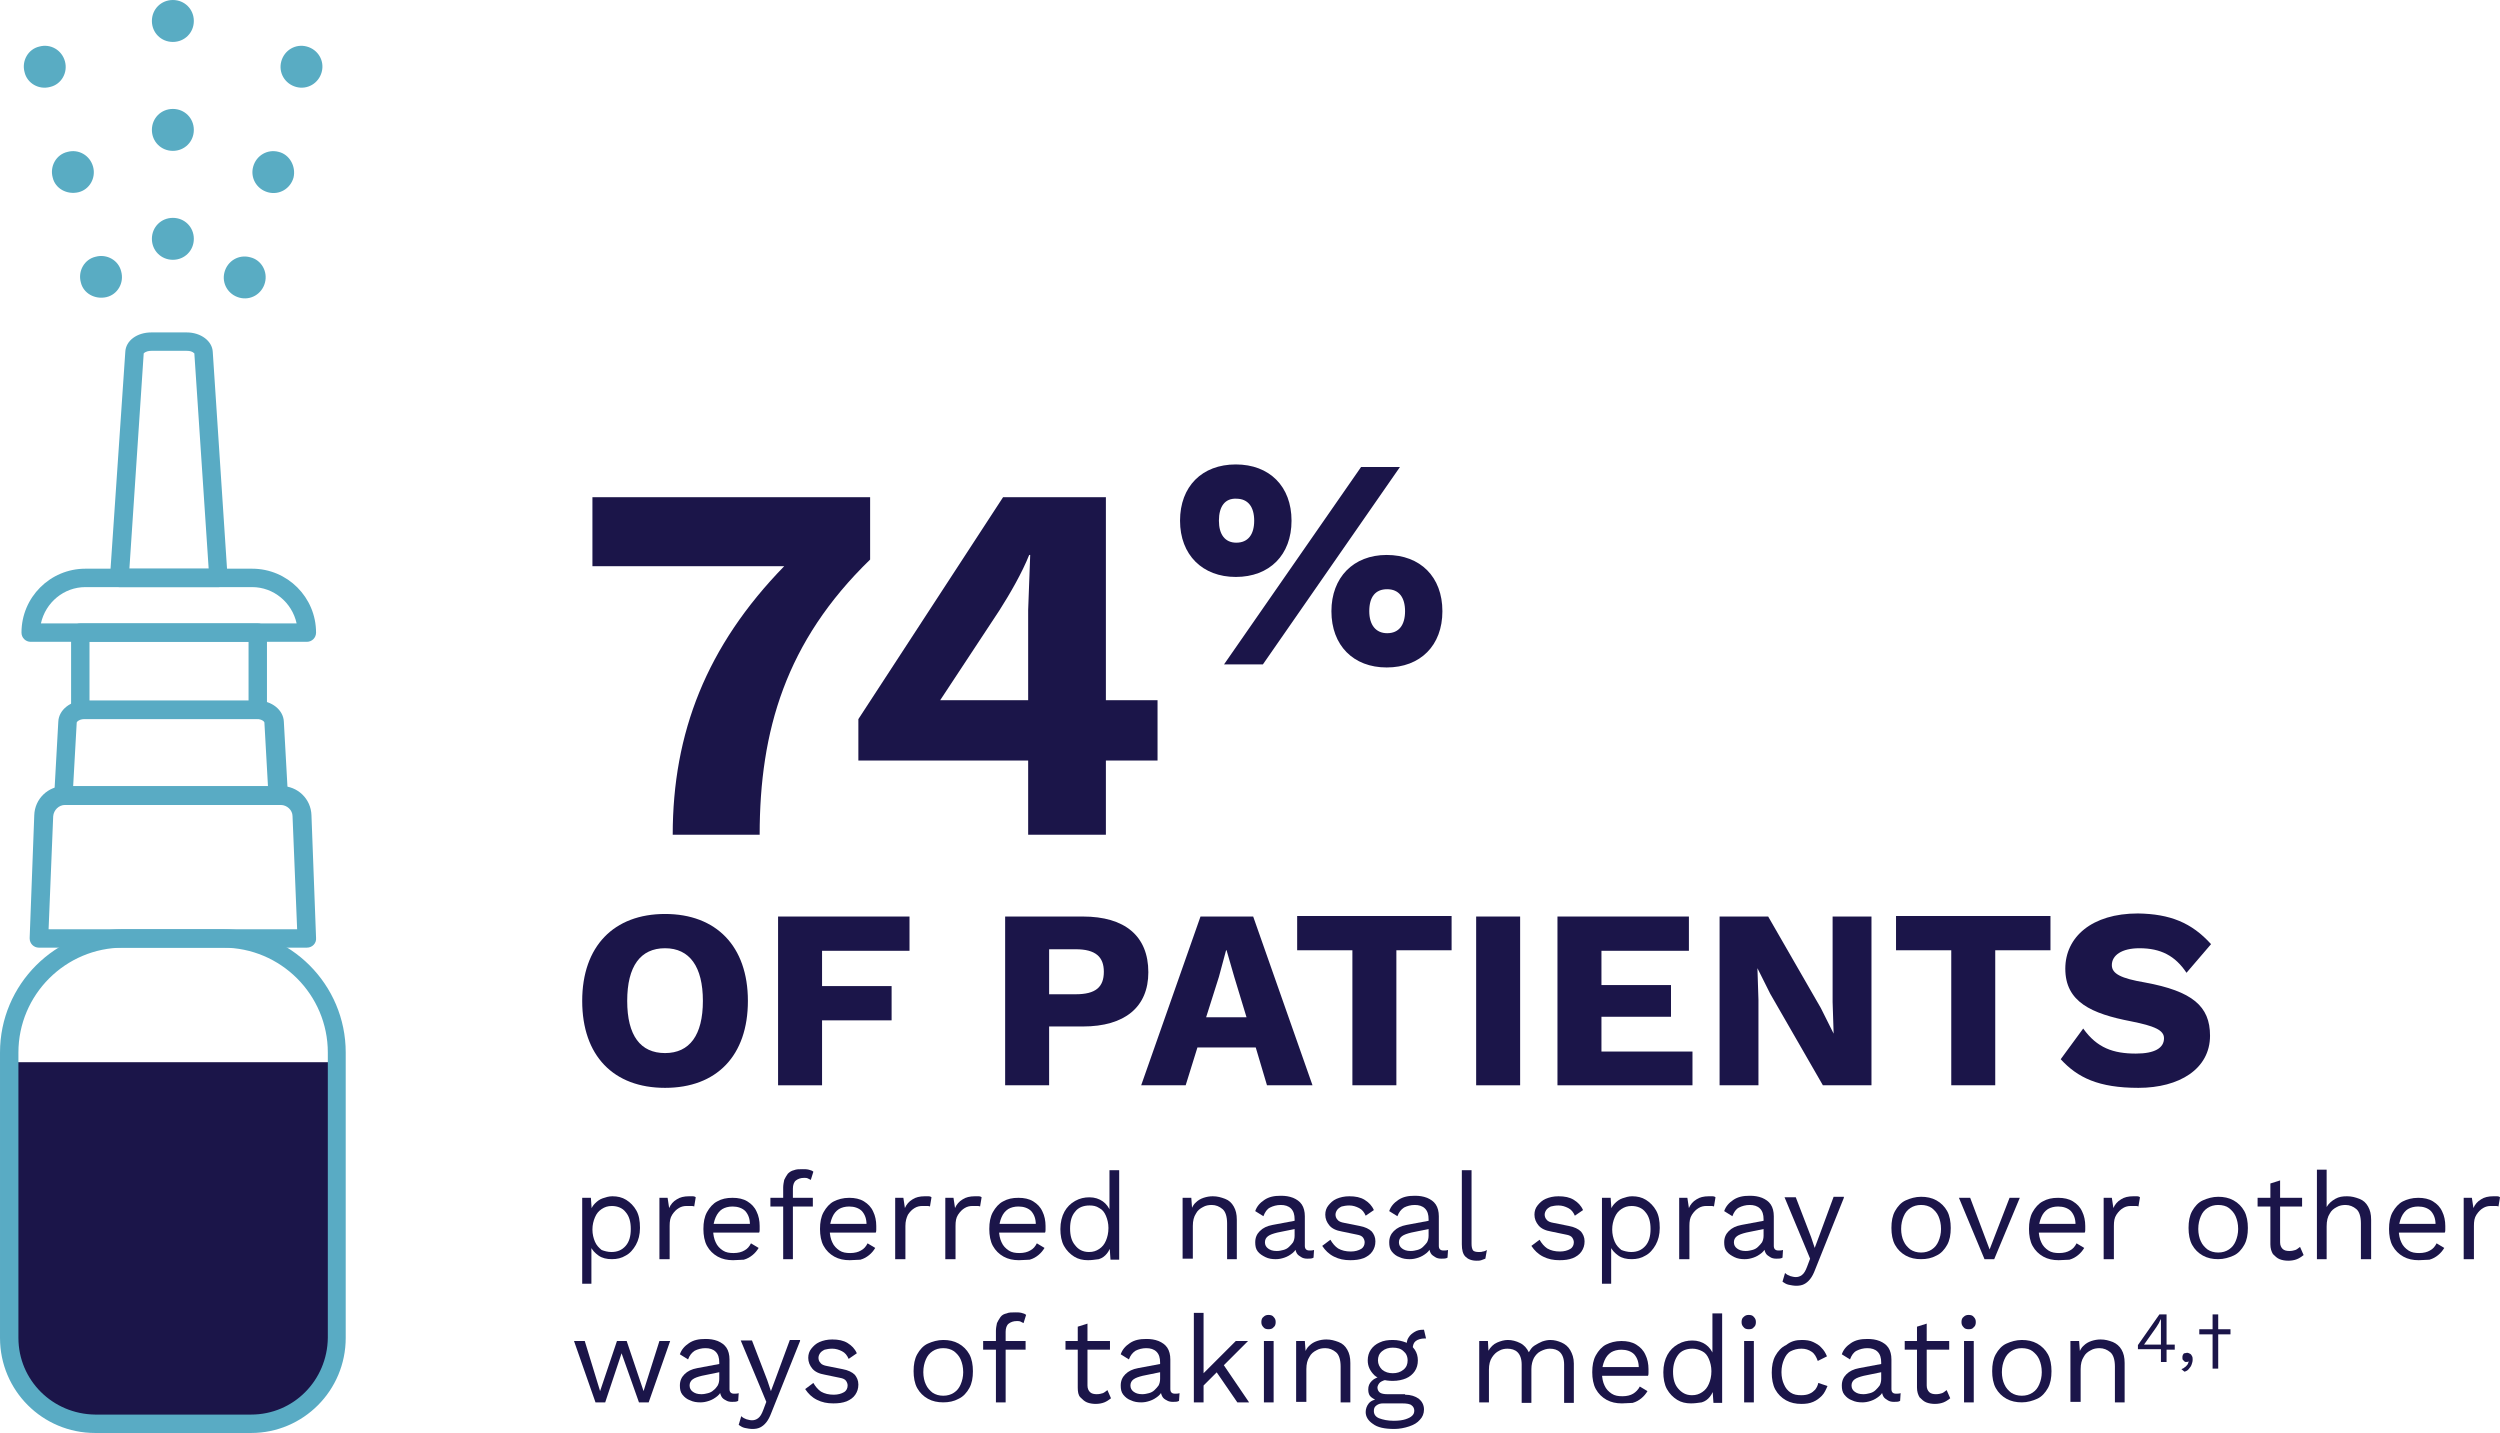 <?xml version="1.0" encoding="utf-8"?>
<!-- Generator: Adobe Illustrator 26.3.1, SVG Export Plug-In . SVG Version: 6.00 Build 0)  -->
<svg version="1.1" id="Layer_1" xmlns="http://www.w3.org/2000/svg" xmlns:xlink="http://www.w3.org/1999/xlink" x="0px" y="0px"
	 viewBox="0 0 488.84 280.2" style="enable-background:new 0 0 488.84 280.2;" xml:space="preserve">
<style type="text/css">
	.st0{fill:#1B1549;}
	.st1{clip-path:url(#SVGID_00000134932829810020959990000001207755081755595402_);}
	.st2{fill:#59ABC4;}
	.st3{fill:#59ACC3;}
	.st4{enable-background:new    ;}
</style>
<g id="Group_10039" transform="translate(-457.359 -947.393)">
	<g id="Group_9902" transform="translate(-4519.735 5418.393)">
		<path id="Path_38826" class="st0" d="M5025.5-4192.6h-27.7c-9.9,0-18-8-18-18v-52.7h63.6v52.7
			C5043.5-4200.6,5035.5-4192.6,5025.5-4192.6L5025.5-4192.6"/>
		<g id="Group_9901" transform="translate(4977.095 -4471)">
			<g>
				<g>
					<defs>
						<rect id="SVGID_1_" x="0" y="0" width="67.6" height="280.2"/>
					</defs>
					<clipPath id="SVGID_00000008146454076844061410000008905422484765063074_">
						<use xlink:href="#SVGID_1_"  style="overflow:visible;"/>
					</clipPath>
					<g id="Group_9848" style="clip-path:url(#SVGID_00000008146454076844061410000008905422484765063074_);">
						<path id="Path_38398" class="st2" d="M49.1,280.2H18.6C8.3,280.2,0,271.9,0,261.6v-55.8c0-13.3,10.8-24.1,24.1-24.1h19.4
							c13.3,0,24.1,10.8,24.1,24.1v55.8C67.6,271.9,59.3,280.2,49.1,280.2 M24.1,185.3c-11.3,0-20.5,9.2-20.5,20.5v55.8
							c0,8.3,6.7,14.9,15,15h30.5c8.3,0,14.9-6.7,15-15v-55.8c0-11.3-9.2-20.5-20.5-20.5H24.1z"/>
						<path id="Path_38399" class="st2" d="M60,185.3H7.6c-1,0-1.8-0.8-1.8-1.8c0,0,0,0,0-0.1l0.9-24c0.1-3.2,2.7-5.7,5.9-5.7H55
							c3.2,0,5.8,2.5,5.9,5.7l0.9,24C61.9,184.4,61.1,185.3,60,185.3C60.1,185.3,60,185.3,60,185.3 M9.5,181.7h48.6l-0.9-22.1
							c0-1.2-1.1-2.2-2.3-2.2H12.7c-1.2,0-2.2,1-2.3,2.2L9.5,181.7z"/>
						<path id="Path_38400" class="st2" d="M54.4,157.4h-42c-1,0-1.8-0.8-1.8-1.8v-0.1l0.8-14.4c0.1-2.3,2.4-4.1,5.1-4.1h33.9
							c2.7,0,5,1.8,5.1,4.1l0.8,14.4C56.2,156.5,55.5,157.3,54.4,157.4C54.5,157.4,54.4,157.4,54.4,157.4 M14.3,153.8h38.1
							l-0.7-12.5c0-0.2-0.5-0.7-1.5-0.7H16.5c-0.9,0-1.5,0.5-1.5,0.7L14.3,153.8z"/>
						<path id="Path_38401" class="st2" d="M42.7,114.8H23.3c-1,0-1.8-0.8-1.8-1.8v-0.1l3-44.1c0.1-2.2,2.3-3.8,5.1-3.8h6.9
							c2.8,0,5,1.7,5.1,3.8l2.9,44.1c0.1,1-0.7,1.9-1.7,1.9H42.7 M25.3,111.2h15.5L38,69.1c-0.4-0.4-0.9-0.5-1.5-0.5h-6.9
							c-0.5,0-1.1,0.1-1.5,0.5L25.3,111.2z M37.9,69L37.9,69z M28.1,69L28.1,69"/>
						<path id="Path_38402" class="st2" d="M50.4,140.6H15.7c-1,0-1.8-0.8-1.8-1.8v-15.1c0-1,0.8-1.8,1.8-1.8h34.7
							c1,0,1.8,0.8,1.8,1.8v15.1C52.2,139.8,51.4,140.6,50.4,140.6 M17.5,137h31.1v-11.5H17.5V137z"/>
						<path id="Path_38403" class="st2" d="M60,125.5H6c-1,0-1.8-0.8-1.8-1.8c0-6.9,5.6-12.5,12.5-12.5h32.6
							c6.9,0,12.5,5.6,12.5,12.5C61.8,124.7,61,125.5,60,125.5 M8,121.9h50c-0.9-4.1-4.5-7.1-8.7-7.1H16.7
							C12.5,114.8,8.9,117.8,8,121.9"/>
						<path id="Path_38404" class="st3" d="M37.9,25.4c0,2.3-1.8,4.1-4.1,4.1s-4.1-1.8-4.1-4.1s1.8-4.1,4.1-4.1l0,0
							C36.1,21.3,37.9,23.1,37.9,25.4"/>
						<path id="Path_38405" class="st3" d="M37.9,46.7c0,2.3-1.8,4.1-4.1,4.1s-4.1-1.8-4.1-4.1s1.8-4.1,4.1-4.1l0,0
							C36.1,42.6,37.9,44.4,37.9,46.7"/>
						<path id="Path_38406" class="st3" d="M37.9,4.1c0,2.3-1.8,4.1-4.1,4.1s-4.1-1.8-4.1-4.1S31.5,0,33.8,0
							C36.1,0,37.9,1.8,37.9,4.1"/>
						<path id="Path_38407" class="st3" d="M57.4,34.7c-0.6,2.2-2.8,3.5-5,2.9s-3.5-2.8-2.9-5s2.8-3.5,5-2.9l0,0
							C56.6,30.2,57.9,32.5,57.4,34.7L57.4,34.7"/>
						<path id="Path_38408" class="st3" d="M51.8,55.3c-0.6,2.2-2.8,3.5-5,2.9s-3.5-2.8-2.9-5s2.8-3.5,5-2.9l0,0
							C51.1,50.8,52.4,53.1,51.8,55.3L51.8,55.3"/>
						<path id="Path_38409" class="st3" d="M62.9,14.1c-0.6,2.2-2.8,3.5-5,2.9s-3.5-2.8-2.9-5s2.8-3.5,5-2.9
							C62.2,9.7,63.5,11.9,62.9,14.1L62.9,14.1"/>
						<path id="Path_38410" class="st3" d="M18.2,32.6c0.6,2.2-0.7,4.5-2.9,5s-4.5-0.7-5-2.9c-0.6-2.2,0.7-4.5,2.9-5
							C15.4,29.1,17.6,30.4,18.2,32.6L18.2,32.6"/>
						<path id="Path_38411" class="st3" d="M23.7,53.1c0.6,2.2-0.7,4.5-2.9,5s-4.5-0.7-5-2.9c-0.6-2.2,0.7-4.5,2.9-5l0,0
							C20.9,49.6,23.2,50.9,23.7,53.1C23.8,53.1,23.8,53.1,23.7,53.1"/>
						<path id="Path_38412" class="st3" d="M12.7,12c0.6,2.2-0.7,4.5-2.9,5c-2.2,0.6-4.5-0.7-5-2.9c-0.6-2.2,0.7-4.5,2.9-5
							C9.9,8.5,12.1,9.8,12.7,12L12.7,12"/>
					</g>
				</g>
			</g>
		</g>
	</g>
	<g id="Group_9903" transform="translate(30 -51.393)">
		<g class="st4">
			<path class="st0" d="M541.2,1250v-17h1.7l0.2,2.9l-0.3-0.3c0.2-0.6,0.5-1.1,0.9-1.5s0.9-0.8,1.5-1s1.2-0.4,1.9-0.4
				c1,0,1.9,0.2,2.7,0.7s1.5,1.2,2,2.1s0.7,2,0.7,3.4c0,1.3-0.3,2.4-0.8,3.3s-1.2,1.7-2,2.1c-0.8,0.5-1.7,0.7-2.7,0.7
				s-1.9-0.2-2.6-0.7c-0.7-0.5-1.3-1.1-1.6-1.9l0.2-0.4v7.8h-1.8V1250z M546.9,1243.6c1.2,0,2.1-0.4,2.8-1.2s1-1.9,1-3.3
				s-0.3-2.5-1-3.3c-0.6-0.8-1.6-1.2-2.7-1.2c-0.8,0-1.4,0.2-2,0.6s-1,0.9-1.3,1.6s-0.5,1.5-0.5,2.4s0.2,1.7,0.5,2.4
				s0.8,1.2,1.3,1.6C545.5,1243.4,546.2,1243.6,546.9,1243.6z"/>
			<path class="st0" d="M556.3,1245v-12h1.6l0.3,2c0.3-0.7,0.8-1.3,1.5-1.7c0.6-0.4,1.4-0.6,2.4-0.6c0.2,0,0.4,0,0.7,0
				s0.5,0.1,0.6,0.2l-0.3,1.8c-0.2-0.1-0.4-0.1-0.6-0.1c-0.2,0-0.5,0-0.9,0c-0.5,0-1,0.1-1.5,0.4s-0.9,0.7-1.3,1.3s-0.5,1.3-0.5,2.2
				v6.5L556.3,1245L556.3,1245z"/>
			<path class="st0" d="M570.7,1245.2c-1.1,0-2.1-0.2-3-0.7s-1.6-1.2-2.1-2.1s-0.7-2.1-0.7-3.3c0-1.3,0.2-2.4,0.7-3.3s1.2-1.7,2-2.1
				c0.9-0.5,1.8-0.7,3-0.7c1.1,0,2.1,0.2,2.9,0.7s1.4,1.1,1.8,2c0.4,0.8,0.6,1.8,0.6,2.8c0,0.3,0,0.5,0,0.7s0,0.4-0.1,0.6h-9.7v-1.7
				h8.9l-1,0.2c0-1.2-0.3-2-0.9-2.7c-0.6-0.6-1.5-0.9-2.5-0.9c-0.8,0-1.5,0.2-2,0.5s-1,0.9-1.3,1.6s-0.5,1.5-0.5,2.5
				c0,0.9,0.2,1.8,0.5,2.4c0.3,0.7,0.8,1.2,1.4,1.6c0.6,0.4,1.3,0.5,2.1,0.5c0.9,0,1.6-0.2,2.1-0.5c0.6-0.3,1-0.8,1.3-1.4l1.5,0.9
				c-0.3,0.5-0.7,1-1.2,1.4s-1,0.7-1.7,0.9C572.2,1245.1,571.5,1245.2,570.7,1245.2z"/>
			<path class="st0" d="M586.3,1233v1.7H578v-1.7H586.3z M584.3,1227.4c0.4,0,0.8,0,1.2,0.1s0.7,0.2,0.9,0.4l-0.5,1.6
				c-0.2-0.1-0.4-0.2-0.6-0.3c-0.2-0.1-0.5-0.1-0.7-0.1c-0.7,0-1.2,0.2-1.6,0.5c-0.4,0.3-0.6,0.9-0.6,1.6v1.8v0.6v11.4h-1.9v-14
				c0-0.5,0.1-1,0.2-1.5c0.2-0.4,0.4-0.8,0.7-1.2c0.3-0.3,0.7-0.6,1.2-0.7C583.1,1227.4,583.6,1227.4,584.3,1227.4z"/>
			<path class="st0" d="M593.5,1245.2c-1.1,0-2.1-0.2-3-0.7s-1.6-1.2-2.1-2.1s-0.7-2.1-0.7-3.3c0-1.3,0.2-2.4,0.7-3.3s1.2-1.7,2-2.1
				s1.8-0.7,3-0.7c1.1,0,2.1,0.2,2.9,0.7s1.4,1.1,1.8,2c0.4,0.8,0.6,1.8,0.6,2.8c0,0.3,0,0.5,0,0.7s0,0.4-0.1,0.6h-9.7v-1.7h8.9
				l-1,0.2c0-1.2-0.3-2-0.9-2.7c-0.6-0.6-1.5-0.9-2.5-0.9c-0.8,0-1.5,0.2-2,0.5c-0.6,0.4-1,0.9-1.3,1.6s-0.5,1.5-0.5,2.5
				c0,0.9,0.2,1.8,0.5,2.4c0.3,0.7,0.8,1.2,1.4,1.6c0.6,0.4,1.3,0.5,2.1,0.5c0.9,0,1.6-0.2,2.1-0.5c0.6-0.3,1-0.8,1.3-1.4l1.5,0.9
				c-0.3,0.5-0.7,1-1.2,1.4s-1,0.7-1.7,0.9C595,1245.1,594.3,1245.2,593.5,1245.2z"/>
			<path class="st0" d="M602.4,1245v-12h1.6l0.3,2c0.3-0.7,0.8-1.3,1.5-1.7c0.6-0.4,1.4-0.6,2.4-0.6c0.2,0,0.4,0,0.7,0
				s0.5,0.1,0.6,0.2l-0.3,1.8c-0.2-0.1-0.4-0.1-0.6-0.1c-0.2,0-0.5,0-0.9,0c-0.5,0-1,0.1-1.5,0.4s-0.9,0.7-1.3,1.3
				c-0.3,0.6-0.5,1.3-0.5,2.2v6.5L602.4,1245L602.4,1245z"/>
			<path class="st0" d="M612.2,1245v-12h1.6l0.3,2c0.3-0.7,0.8-1.3,1.5-1.7c0.6-0.4,1.4-0.6,2.4-0.6c0.2,0,0.4,0,0.7,0
				s0.5,0.1,0.6,0.2l-0.3,1.8c-0.2-0.1-0.4-0.1-0.6-0.1c-0.2,0-0.5,0-0.9,0c-0.5,0-1,0.1-1.5,0.4s-0.9,0.7-1.3,1.3s-0.5,1.3-0.5,2.2
				v6.5L612.2,1245L612.2,1245z"/>
			<path class="st0" d="M626.6,1245.2c-1.1,0-2.1-0.2-3-0.7s-1.6-1.2-2.1-2.1s-0.7-2.1-0.7-3.3c0-1.3,0.2-2.4,0.7-3.3s1.2-1.7,2-2.1
				c0.9-0.5,1.8-0.7,3-0.7c1.1,0,2.1,0.2,2.9,0.7s1.4,1.1,1.8,2c0.4,0.8,0.6,1.8,0.6,2.8c0,0.3,0,0.5,0,0.7s0,0.4-0.1,0.6H622v-1.7
				h8.9l-1,0.2c0-1.2-0.3-2-0.9-2.7c-0.6-0.6-1.5-0.9-2.5-0.9c-0.8,0-1.5,0.2-2,0.5c-0.6,0.4-1,0.9-1.3,1.6s-0.5,1.5-0.5,2.5
				c0,0.9,0.2,1.8,0.5,2.4c0.3,0.7,0.8,1.2,1.4,1.6c0.6,0.4,1.3,0.5,2.1,0.5c0.9,0,1.6-0.2,2.1-0.5c0.6-0.3,1-0.8,1.3-1.4l1.5,0.9
				c-0.3,0.5-0.7,1-1.2,1.4s-1,0.7-1.7,0.9C628.1,1245.1,627.4,1245.2,626.6,1245.2z"/>
			<path class="st0" d="M640.1,1245.2c-1,0-1.9-0.2-2.7-0.7s-1.5-1.2-2-2.1s-0.7-2.1-0.7-3.3c0-1.3,0.3-2.5,0.8-3.4s1.2-1.6,2.1-2.1
				s1.8-0.7,2.8-0.7s1.9,0.3,2.6,0.8s1.2,1.2,1.5,2l-0.2,0.2v-8.3h1.9v17.5h-1.7l-0.2-2.9l0.3-0.1c-0.1,0.7-0.4,1.3-0.8,1.8
				s-0.9,0.9-1.6,1.1C641.4,1245.1,640.8,1245.2,640.1,1245.2z M640.3,1243.6c0.8,0,1.4-0.2,2-0.6s1-0.9,1.3-1.6s0.5-1.5,0.5-2.5
				c0-0.9-0.2-1.7-0.5-2.4s-0.7-1.2-1.3-1.5c-0.6-0.4-1.2-0.5-1.9-0.5c-1.2,0-2.2,0.4-2.8,1.2c-0.7,0.8-1,1.9-1,3.3s0.3,2.5,1,3.3
				C638.2,1243.1,639.1,1243.6,640.3,1243.6z"/>
			<path class="st0" d="M658.6,1245v-12h1.7l0.2,2.7l-0.3-0.3c0.3-0.6,0.6-1.2,1-1.5c0.4-0.4,0.9-0.7,1.5-0.9
				c0.6-0.2,1.2-0.3,1.8-0.3c0.9,0,1.6,0.2,2.4,0.5s1.3,0.8,1.7,1.5s0.6,1.5,0.6,2.6v7.7h-1.9v-7c0-1.3-0.3-2.3-0.9-2.8
				c-0.6-0.5-1.3-0.8-2.1-0.8c-0.6,0-1.2,0.1-1.7,0.4c-0.6,0.3-1.1,0.7-1.4,1.3c-0.4,0.6-0.6,1.4-0.6,2.4v6.4h-2V1245z"/>
			<path class="st0" d="M680.5,1237.2c0-0.9-0.2-1.6-0.7-2.1s-1.2-0.7-2-0.7s-1.5,0.2-2.1,0.5s-1,0.9-1.3,1.7l-1.6-1
				c0.3-0.9,0.9-1.6,1.8-2.2c0.9-0.6,1.9-0.8,3.2-0.8c0.9,0,1.6,0.1,2.4,0.4c0.7,0.3,1.3,0.7,1.7,1.3c0.4,0.6,0.6,1.4,0.6,2.3v5.8
				c0,0.6,0.3,0.9,0.9,0.9c0.3,0,0.6,0,0.9-0.1l-0.1,1.5c-0.3,0.2-0.7,0.2-1.2,0.2s-0.9-0.1-1.2-0.3s-0.7-0.4-0.9-0.8
				s-0.3-0.8-0.3-1.4v-0.2l0.5,0.1c-0.2,0.6-0.5,1.1-1,1.5s-1,0.7-1.6,0.9s-1.1,0.3-1.7,0.3c-0.7,0-1.4-0.1-2-0.4s-1.1-0.6-1.5-1.1
				s-0.5-1.1-0.5-1.8c0-0.9,0.3-1.6,0.9-2.2s1.4-1,2.5-1.2l4.8-0.9v1.6l-3.9,0.8c-0.8,0.2-1.4,0.4-1.8,0.7c-0.4,0.3-0.6,0.7-0.6,1.2
				s0.2,0.9,0.6,1.2c0.4,0.3,0.9,0.5,1.7,0.5c0.5,0,0.9-0.1,1.3-0.2c0.4-0.1,0.8-0.3,1.1-0.6s0.6-0.6,0.8-0.9
				c0.2-0.4,0.3-0.8,0.3-1.3L680.5,1237.2L680.5,1237.2z"/>
			<path class="st0" d="M691.4,1245.2c-1.2,0-2.2-0.2-3.2-0.7s-1.7-1.2-2.3-2.1l1.6-1.2c0.4,0.7,0.9,1.3,1.5,1.7
				c0.7,0.4,1.5,0.6,2.5,0.6c0.8,0,1.5-0.2,2-0.5s0.7-0.8,0.7-1.3c0-0.3-0.1-0.6-0.3-0.9s-0.6-0.5-1.2-0.6l-2.9-0.6
				c-1.2-0.2-2-0.6-2.5-1.2s-0.8-1.3-0.8-2.1c0-0.7,0.2-1.3,0.6-1.8c0.4-0.5,0.9-1,1.6-1.3c0.7-0.3,1.5-0.5,2.5-0.5
				c1.2,0,2.2,0.2,3,0.7s1.4,1.1,1.8,2l-1.6,1.1c-0.3-0.7-0.7-1.2-1.3-1.5s-1.2-0.5-1.9-0.5c-0.6,0-1.1,0.1-1.5,0.2
				c-0.4,0.2-0.7,0.4-0.9,0.7c-0.2,0.3-0.3,0.6-0.3,0.9s0.1,0.7,0.4,1c0.2,0.3,0.7,0.5,1.3,0.6l3,0.6c1.1,0.2,1.9,0.6,2.4,1.1
				c0.4,0.5,0.7,1.1,0.7,1.9s-0.2,1.4-0.6,2c-0.4,0.6-1,1-1.7,1.3C693.2,1245.1,692.3,1245.2,691.4,1245.2z"/>
			<path class="st0" d="M706.7,1237.2c0-0.9-0.2-1.6-0.7-2.1s-1.2-0.7-2-0.7s-1.5,0.2-2.1,0.5c-0.6,0.4-1,0.9-1.3,1.7l-1.6-1
				c0.3-0.9,0.9-1.6,1.8-2.2c0.9-0.6,1.9-0.8,3.2-0.8c0.9,0,1.6,0.1,2.4,0.4c0.7,0.3,1.3,0.7,1.7,1.3s0.6,1.4,0.6,2.3v5.8
				c0,0.6,0.3,0.9,0.9,0.9c0.3,0,0.6,0,0.9-0.1l-0.1,1.5c-0.3,0.2-0.7,0.2-1.2,0.2s-0.9-0.1-1.2-0.3s-0.7-0.4-0.9-0.8
				s-0.3-0.8-0.3-1.4v-0.2l0.5,0.1c-0.2,0.6-0.5,1.1-1,1.5s-1,0.7-1.6,0.9c-0.6,0.2-1.1,0.3-1.7,0.3c-0.7,0-1.4-0.1-2-0.4
				c-0.6-0.2-1.1-0.6-1.5-1.1s-0.5-1.1-0.5-1.8c0-0.9,0.3-1.6,0.9-2.2c0.6-0.6,1.4-1,2.5-1.2l4.8-0.9v1.6l-3.9,0.8
				c-0.8,0.2-1.4,0.4-1.8,0.7c-0.4,0.3-0.6,0.7-0.6,1.2s0.2,0.9,0.6,1.2c0.4,0.3,0.9,0.5,1.7,0.5c0.5,0,0.9-0.1,1.3-0.2
				c0.4-0.1,0.8-0.3,1.1-0.6s0.6-0.6,0.8-0.9c0.2-0.4,0.3-0.8,0.3-1.3L706.7,1237.2L706.7,1237.2z"/>
			<path class="st0" d="M715.1,1227.5v14.5c0,0.6,0.1,1,0.3,1.3c0.2,0.2,0.6,0.3,1.1,0.3c0.3,0,0.6,0,0.8-0.1c0.2,0,0.5-0.1,0.8-0.3
				l-0.3,1.7c-0.3,0.1-0.5,0.2-0.8,0.3s-0.6,0.1-0.9,0.1c-1,0-1.7-0.3-2.2-0.8s-0.7-1.3-0.7-2.4v-14.5h1.9V1227.5z"/>
			<path class="st0" d="M732.3,1245.2c-1.2,0-2.2-0.2-3.2-0.7s-1.7-1.2-2.3-2.1l1.6-1.2c0.4,0.7,0.9,1.3,1.5,1.7
				c0.7,0.4,1.5,0.6,2.5,0.6c0.8,0,1.5-0.2,2-0.5s0.7-0.8,0.7-1.3c0-0.3-0.1-0.6-0.3-0.9s-0.6-0.5-1.2-0.6l-2.9-0.6
				c-1.2-0.2-2-0.6-2.5-1.2s-0.8-1.3-0.8-2.1c0-0.7,0.2-1.3,0.6-1.8c0.4-0.5,0.9-1,1.6-1.3s1.5-0.5,2.5-0.5c1.2,0,2.2,0.2,3,0.7
				s1.4,1.1,1.8,2l-1.6,1.1c-0.3-0.7-0.7-1.2-1.3-1.5s-1.2-0.5-1.9-0.5c-0.6,0-1.1,0.1-1.5,0.2c-0.4,0.2-0.7,0.4-0.9,0.7
				c-0.2,0.3-0.3,0.6-0.3,0.9s0.1,0.7,0.4,1c0.2,0.3,0.7,0.5,1.3,0.6l3,0.6c1.1,0.2,1.9,0.6,2.4,1.1c0.4,0.5,0.7,1.1,0.7,1.9
				s-0.2,1.4-0.6,2c-0.4,0.6-1,1-1.7,1.3C734.1,1245.1,733.3,1245.2,732.3,1245.2z"/>
			<path class="st0" d="M740.6,1250v-17h1.7l0.2,2.9l-0.3-0.3c0.2-0.6,0.5-1.1,0.9-1.5s0.9-0.8,1.5-1s1.2-0.4,1.9-0.4
				c1,0,1.9,0.2,2.7,0.7s1.5,1.2,2,2.1s0.7,2,0.7,3.4c0,1.3-0.3,2.4-0.8,3.3s-1.2,1.7-2,2.1c-0.8,0.5-1.7,0.7-2.7,0.7
				s-1.9-0.2-2.6-0.7c-0.7-0.5-1.3-1.1-1.6-1.9l0.2-0.4v7.8h-1.8V1250z M746.3,1243.6c1.2,0,2.1-0.4,2.8-1.2c0.7-0.8,1-1.9,1-3.3
				s-0.3-2.5-1-3.3c-0.6-0.8-1.6-1.2-2.7-1.2c-0.8,0-1.4,0.2-2,0.6s-1,0.9-1.3,1.6s-0.5,1.5-0.5,2.4s0.2,1.7,0.5,2.4
				c0.3,0.7,0.8,1.2,1.3,1.6C744.9,1243.4,745.6,1243.6,746.3,1243.6z"/>
			<path class="st0" d="M755.7,1245v-12h1.6l0.3,2c0.3-0.7,0.8-1.3,1.5-1.7c0.6-0.4,1.4-0.6,2.4-0.6c0.2,0,0.4,0,0.7,0
				s0.5,0.1,0.6,0.2l-0.3,1.8c-0.2-0.1-0.4-0.1-0.6-0.1c-0.2,0-0.5,0-0.9,0c-0.5,0-1,0.1-1.5,0.4s-0.9,0.7-1.3,1.3s-0.5,1.3-0.5,2.2
				v6.5L755.7,1245L755.7,1245z"/>
			<path class="st0" d="M772.2,1237.2c0-0.9-0.2-1.6-0.7-2.1s-1.2-0.7-2-0.7s-1.5,0.2-2.1,0.5s-1,0.9-1.3,1.7l-1.6-1
				c0.3-0.9,0.9-1.6,1.8-2.2c0.9-0.6,1.9-0.8,3.2-0.8c0.9,0,1.6,0.1,2.4,0.4c0.7,0.3,1.3,0.7,1.7,1.3c0.4,0.6,0.6,1.4,0.6,2.3v5.8
				c0,0.6,0.3,0.9,0.9,0.9c0.3,0,0.6,0,0.9-0.1l-0.1,1.5c-0.3,0.2-0.7,0.2-1.2,0.2s-0.9-0.1-1.2-0.3s-0.7-0.4-0.9-0.8
				s-0.3-0.8-0.3-1.4v-0.2l0.5,0.1c-0.2,0.6-0.5,1.1-1,1.5s-1,0.7-1.6,0.9c-0.6,0.2-1.1,0.3-1.7,0.3c-0.7,0-1.4-0.1-2-0.4
				s-1.1-0.6-1.5-1.1s-0.5-1.1-0.5-1.8c0-0.9,0.3-1.6,0.9-2.2s1.4-1,2.5-1.2l4.8-0.9v1.6l-3.9,0.8c-0.8,0.2-1.4,0.4-1.8,0.7
				c-0.4,0.3-0.6,0.7-0.6,1.2s0.2,0.9,0.6,1.2c0.4,0.3,0.9,0.5,1.7,0.5c0.5,0,0.9-0.1,1.3-0.2c0.4-0.1,0.8-0.3,1.1-0.6
				s0.6-0.6,0.8-0.9c0.2-0.4,0.3-0.8,0.3-1.3L772.2,1237.2L772.2,1237.2z"/>
			<path class="st0" d="M787.9,1233l-5.6,14c-0.3,0.8-0.6,1.4-1,1.9s-0.8,0.8-1.2,1s-0.9,0.3-1.5,0.3c-0.5,0-1-0.1-1.5-0.2
				s-0.9-0.4-1.2-0.6l0.5-1.7c0.3,0.3,0.7,0.5,1,0.6c0.4,0.1,0.7,0.2,1.1,0.2c0.4,0,0.8-0.1,1.2-0.4s0.7-0.8,1-1.6l0.6-1.6l-1.2-2.9
				l-3.8-9.1h2.2l3,7.8l0.7,2.1l0.9-2.4l2.8-7.6h2V1233z"/>
			<path class="st0" d="M803,1232.8c1.1,0,2.1,0.2,3,0.7s1.6,1.2,2.1,2.1s0.7,2.1,0.7,3.3c0,1.3-0.2,2.4-0.7,3.3s-1.2,1.7-2.1,2.1
				c-0.9,0.5-1.9,0.7-3,0.7s-2.1-0.2-3-0.7s-1.6-1.2-2.1-2.1s-0.7-2.1-0.7-3.3c0-1.3,0.2-2.4,0.7-3.3s1.2-1.7,2.1-2.1
				S801.9,1232.8,803,1232.8z M803,1234.4c-0.8,0-1.5,0.2-2.1,0.6s-1,0.9-1.3,1.6s-0.5,1.5-0.5,2.5c0,0.9,0.2,1.8,0.5,2.4
				c0.3,0.7,0.8,1.2,1.3,1.6c0.6,0.4,1.3,0.6,2.1,0.6s1.5-0.2,2.1-0.6s1-0.9,1.3-1.6s0.5-1.5,0.5-2.4c0-1-0.2-1.8-0.5-2.5
				s-0.8-1.2-1.3-1.6C804.5,1234.6,803.8,1234.4,803,1234.4z"/>
			<path class="st0" d="M820.3,1233h2l-5,12h-1.9l-5-12h2.2l3.8,10.1L820.3,1233z"/>
			<path class="st0" d="M829.9,1245.2c-1.1,0-2.1-0.2-3-0.7s-1.6-1.2-2.1-2.1s-0.7-2.1-0.7-3.3c0-1.3,0.2-2.4,0.7-3.3s1.2-1.7,2-2.1
				c0.9-0.5,1.8-0.7,3-0.7c1.1,0,2.1,0.2,2.9,0.7s1.4,1.1,1.8,2c0.4,0.8,0.6,1.8,0.6,2.8c0,0.3,0,0.5,0,0.7s0,0.4-0.1,0.6h-9.7v-1.7
				h8.9l-1,0.2c0-1.2-0.3-2-0.9-2.7c-0.6-0.6-1.5-0.9-2.5-0.9c-0.8,0-1.5,0.2-2,0.5c-0.6,0.4-1,0.9-1.3,1.6s-0.5,1.5-0.5,2.5
				c0,0.9,0.2,1.8,0.5,2.4c0.3,0.7,0.8,1.2,1.4,1.6c0.6,0.4,1.3,0.5,2.1,0.5c0.9,0,1.6-0.2,2.1-0.5c0.6-0.3,1-0.8,1.3-1.4l1.5,0.9
				c-0.3,0.5-0.7,1-1.2,1.4s-1,0.7-1.7,0.9C831.4,1245.1,830.7,1245.2,829.9,1245.2z"/>
			<path class="st0" d="M838.7,1245v-12h1.6l0.3,2c0.3-0.7,0.8-1.3,1.5-1.7c0.6-0.4,1.4-0.6,2.4-0.6c0.2,0,0.4,0,0.7,0
				s0.5,0.1,0.6,0.2l-0.3,1.8c-0.2-0.1-0.4-0.1-0.6-0.1c-0.2,0-0.5,0-0.9,0c-0.5,0-1,0.1-1.5,0.4s-0.9,0.7-1.3,1.3s-0.5,1.3-0.5,2.2
				v6.5L838.7,1245L838.7,1245z"/>
			<path class="st0" d="M861.1,1232.8c1.1,0,2.1,0.2,3,0.7s1.6,1.2,2.1,2.1s0.7,2.1,0.7,3.3c0,1.3-0.2,2.4-0.7,3.3s-1.2,1.7-2.1,2.1
				s-1.9,0.7-3,0.7s-2.1-0.2-3-0.7s-1.6-1.2-2.1-2.1s-0.7-2.1-0.7-3.3c0-1.3,0.2-2.4,0.7-3.3s1.2-1.7,2.1-2.1
				S860,1232.8,861.1,1232.8z M861.1,1234.4c-0.8,0-1.5,0.2-2.1,0.6s-1,0.9-1.3,1.6s-0.5,1.5-0.5,2.5c0,0.9,0.2,1.8,0.5,2.4
				c0.3,0.7,0.8,1.2,1.3,1.6c0.6,0.4,1.3,0.6,2.1,0.6s1.5-0.2,2.1-0.6s1-0.9,1.3-1.6s0.5-1.5,0.5-2.4c0-1-0.2-1.8-0.5-2.5
				s-0.8-1.2-1.3-1.6S861.9,1234.4,861.1,1234.4z"/>
			<path class="st0" d="M877.5,1233v1.7h-8.7v-1.7H877.5z M873.2,1229.6v12.1c0,0.6,0.2,1,0.5,1.3s0.8,0.4,1.3,0.4s0.9-0.1,1.2-0.2
				s0.6-0.4,0.9-0.6l0.7,1.6c-0.4,0.3-0.8,0.6-1.3,0.8c-0.5,0.2-1.1,0.3-1.7,0.3c-0.6,0-1.2-0.1-1.7-0.3c-0.5-0.2-0.9-0.6-1.3-1
				c-0.3-0.5-0.5-1.1-0.5-1.9v-11.9L873.2,1229.6z"/>
			<path class="st0" d="M880.4,1245v-17.5h1.9v7.3c0.4-0.7,1-1.2,1.7-1.6s1.4-0.5,2.3-0.5c0.9,0,1.6,0.2,2.4,0.5s1.3,0.8,1.7,1.5
				s0.6,1.5,0.6,2.6v7.7h-2v-7c0-1.3-0.3-2.3-0.9-2.8s-1.3-0.8-2.1-0.8c-0.6,0-1.2,0.1-1.7,0.4c-0.6,0.3-1.1,0.7-1.4,1.3
				c-0.4,0.6-0.6,1.4-0.6,2.5v6.4H880.4z"/>
			<path class="st0" d="M900.3,1245.2c-1.1,0-2.1-0.2-3-0.7s-1.6-1.2-2.1-2.1s-0.7-2.1-0.7-3.3c0-1.3,0.2-2.4,0.7-3.3s1.2-1.7,2-2.1
				s1.8-0.7,3-0.7c1.1,0,2.1,0.2,2.9,0.7s1.4,1.1,1.8,2c0.4,0.8,0.6,1.8,0.6,2.8c0,0.3,0,0.5,0,0.7s0,0.4-0.1,0.6h-9.7v-1.7h8.9
				l-1,0.2c0-1.2-0.3-2-0.9-2.7c-0.6-0.6-1.5-0.9-2.5-0.9c-0.8,0-1.5,0.2-2,0.5s-1,0.9-1.3,1.6s-0.5,1.5-0.5,2.5
				c0,0.9,0.2,1.8,0.5,2.4c0.3,0.7,0.8,1.2,1.4,1.6c0.6,0.4,1.3,0.5,2.1,0.5c0.9,0,1.6-0.2,2.1-0.5c0.6-0.3,1-0.8,1.3-1.4l1.5,0.9
				c-0.3,0.5-0.7,1-1.2,1.4s-1,0.7-1.7,0.9C901.8,1245.1,901.1,1245.2,900.3,1245.2z"/>
			<path class="st0" d="M909.1,1245v-12h1.6l0.3,2c0.3-0.7,0.8-1.3,1.5-1.7c0.6-0.4,1.4-0.6,2.4-0.6c0.2,0,0.4,0,0.7,0
				s0.5,0.1,0.6,0.2l-0.3,1.8c-0.2-0.1-0.4-0.1-0.6-0.1c-0.2,0-0.5,0-0.9,0c-0.5,0-1,0.1-1.5,0.4s-0.9,0.7-1.3,1.3s-0.5,1.3-0.5,2.2
				v6.5L909.1,1245L909.1,1245z"/>
		</g>
		<g class="st4">
			<path class="st0" d="M556.3,1261h2.1l-4.2,12h-1.9l-3.4-9.6l-3.2,9.6h-1.9l-4.2-12h2.1l3,9.8l3.3-9.8h1.9l3.3,9.8L556.3,1261z"/>
			<path class="st0" d="M568,1265.2c0-0.9-0.2-1.6-0.7-2.1s-1.2-0.7-2-0.7s-1.5,0.2-2.1,0.5c-0.6,0.4-1,0.9-1.3,1.7l-1.6-1
				c0.3-0.9,0.9-1.6,1.8-2.2c0.9-0.6,1.9-0.8,3.2-0.8c0.9,0,1.6,0.1,2.4,0.4c0.7,0.3,1.3,0.7,1.7,1.3c0.4,0.6,0.6,1.4,0.6,2.3v5.8
				c0,0.6,0.3,0.9,0.9,0.9c0.3,0,0.6,0,0.9-0.1l-0.1,1.5c-0.3,0.2-0.7,0.2-1.2,0.2s-0.9-0.1-1.2-0.3c-0.4-0.2-0.7-0.4-0.9-0.8
				s-0.3-0.8-0.3-1.4v-0.2l0.5,0.1c-0.2,0.6-0.5,1.1-1,1.5s-1,0.7-1.6,0.9c-0.6,0.2-1.1,0.3-1.7,0.3c-0.7,0-1.4-0.1-2-0.4
				c-0.6-0.2-1.1-0.6-1.5-1.1s-0.5-1.1-0.5-1.8c0-0.9,0.3-1.6,0.9-2.2c0.6-0.6,1.4-1,2.5-1.2l4.8-0.9v1.6l-3.9,0.8
				c-0.8,0.2-1.4,0.4-1.8,0.7c-0.4,0.3-0.6,0.7-0.6,1.2s0.2,0.9,0.6,1.2c0.4,0.3,0.9,0.5,1.7,0.5c0.5,0,0.9-0.1,1.3-0.2
				c0.4-0.1,0.8-0.3,1.1-0.6c0.3-0.2,0.6-0.6,0.8-0.9c0.2-0.4,0.3-0.8,0.3-1.3L568,1265.2L568,1265.2z"/>
			<path class="st0" d="M583.8,1261l-5.6,14c-0.3,0.8-0.6,1.4-1,1.9s-0.8,0.8-1.2,1s-0.9,0.3-1.5,0.3c-0.5,0-1-0.1-1.5-0.2
				s-0.9-0.4-1.2-0.6l0.5-1.7c0.3,0.3,0.7,0.5,1,0.6c0.4,0.1,0.7,0.2,1.1,0.2c0.4,0,0.8-0.1,1.2-0.4s0.7-0.8,1-1.6l0.6-1.6l-1.2-2.9
				l-3.8-9.1h2.2l3,7.8l0.7,2.1l0.9-2.4l2.8-7.6h2V1261z"/>
			<path class="st0" d="M590.3,1273.2c-1.2,0-2.2-0.2-3.2-0.7s-1.7-1.2-2.3-2.1l1.6-1.2c0.4,0.7,0.9,1.3,1.5,1.7
				c0.7,0.4,1.5,0.6,2.5,0.6c0.8,0,1.5-0.2,2-0.5s0.7-0.8,0.7-1.3c0-0.3-0.1-0.6-0.3-0.9s-0.6-0.5-1.2-0.6l-2.9-0.6
				c-1.2-0.2-2-0.6-2.5-1.2s-0.8-1.3-0.8-2.1c0-0.7,0.2-1.3,0.6-1.8c0.4-0.5,0.9-1,1.6-1.3c0.7-0.3,1.5-0.5,2.5-0.5
				c1.2,0,2.2,0.2,3,0.7s1.4,1.1,1.8,2l-1.6,1.1c-0.3-0.7-0.7-1.2-1.3-1.5s-1.2-0.5-1.9-0.5c-0.6,0-1.1,0.1-1.5,0.2
				c-0.4,0.2-0.7,0.4-0.9,0.7c-0.2,0.3-0.3,0.6-0.3,0.9s0.1,0.7,0.4,1c0.2,0.3,0.7,0.5,1.3,0.6l3,0.6c1.1,0.2,1.9,0.6,2.4,1.1
				c0.4,0.5,0.7,1.1,0.7,1.9s-0.2,1.4-0.6,2s-1,1-1.7,1.3C592.1,1273.1,591.3,1273.2,590.3,1273.2z"/>
			<path class="st0" d="M611.8,1260.8c1.1,0,2.1,0.2,3,0.7s1.6,1.2,2.1,2.1s0.7,2.1,0.7,3.3c0,1.3-0.2,2.4-0.7,3.3s-1.2,1.7-2.1,2.1
				c-0.9,0.5-1.9,0.7-3,0.7s-2.1-0.2-3-0.7s-1.6-1.2-2.1-2.1s-0.7-2.1-0.7-3.3c0-1.3,0.2-2.4,0.7-3.3s1.2-1.7,2.1-2.1
				S610.7,1260.8,611.8,1260.8z M611.8,1262.4c-0.8,0-1.5,0.2-2.1,0.6s-1,0.9-1.3,1.6s-0.5,1.5-0.5,2.5c0,0.9,0.2,1.8,0.5,2.4
				c0.3,0.7,0.8,1.2,1.3,1.6c0.6,0.4,1.3,0.6,2.1,0.6s1.5-0.2,2.1-0.6s1-0.9,1.3-1.6s0.5-1.5,0.5-2.4c0-1-0.2-1.8-0.5-2.5
				s-0.8-1.2-1.3-1.6C613.3,1262.6,612.6,1262.4,611.8,1262.4z"/>
			<path class="st0" d="M627.9,1261v1.7h-8.3v-1.7H627.9z M625.9,1255.4c0.4,0,0.8,0,1.2,0.1s0.7,0.2,0.9,0.4l-0.5,1.6
				c-0.2-0.1-0.4-0.2-0.6-0.3c-0.2-0.1-0.5-0.1-0.7-0.1c-0.7,0-1.2,0.2-1.6,0.5c-0.4,0.3-0.6,0.9-0.6,1.6v1.8v0.6v11.4h-1.9v-14
				c0-0.5,0.1-1,0.2-1.5c0.2-0.4,0.4-0.8,0.7-1.2s0.7-0.6,1.2-0.7C624.6,1255.4,625.2,1255.4,625.9,1255.4z"/>
			<path class="st0" d="M644.4,1261v1.7h-8.7v-1.7H644.4z M640,1257.6v12.1c0,0.6,0.2,1,0.5,1.3s0.8,0.4,1.3,0.4s0.9-0.1,1.2-0.2
				s0.6-0.4,0.9-0.6l0.7,1.6c-0.4,0.3-0.8,0.6-1.3,0.8c-0.5,0.2-1.1,0.3-1.7,0.3c-0.6,0-1.2-0.1-1.7-0.3c-0.5-0.2-0.9-0.6-1.3-1
				s-0.5-1.1-0.5-1.9v-11.9L640,1257.6z"/>
			<path class="st0" d="M654.2,1265.2c0-0.9-0.2-1.6-0.7-2.1s-1.2-0.7-2-0.7s-1.5,0.2-2.1,0.5c-0.6,0.4-1,0.9-1.3,1.7l-1.6-1
				c0.3-0.9,0.9-1.6,1.8-2.2c0.9-0.6,1.9-0.8,3.2-0.8c0.9,0,1.6,0.1,2.4,0.4c0.7,0.3,1.3,0.7,1.7,1.3c0.4,0.6,0.6,1.4,0.6,2.3v5.8
				c0,0.6,0.3,0.9,0.9,0.9c0.3,0,0.6,0,0.9-0.1l-0.1,1.5c-0.3,0.2-0.7,0.2-1.2,0.2s-0.9-0.1-1.2-0.3c-0.4-0.2-0.7-0.4-0.9-0.8
				s-0.3-0.8-0.3-1.4v-0.2l0.5,0.1c-0.2,0.6-0.5,1.1-1,1.5s-1,0.7-1.6,0.9s-1.1,0.3-1.7,0.3c-0.7,0-1.4-0.1-2-0.4
				c-0.6-0.2-1.1-0.6-1.5-1.1s-0.5-1.1-0.5-1.8c0-0.9,0.3-1.6,0.9-2.2c0.6-0.6,1.4-1,2.5-1.2l4.8-0.9v1.6l-3.9,0.8
				c-0.8,0.2-1.4,0.4-1.8,0.7c-0.4,0.3-0.6,0.7-0.6,1.2s0.2,0.9,0.6,1.2c0.4,0.3,0.9,0.5,1.7,0.5c0.5,0,0.9-0.1,1.3-0.2
				c0.4-0.1,0.8-0.3,1.1-0.6s0.6-0.6,0.8-0.9c0.2-0.4,0.3-0.8,0.3-1.3L654.2,1265.2L654.2,1265.2z"/>
			<path class="st0" d="M662.7,1255.5v17.5h-1.9v-17.5H662.7z M671.4,1261l-5.2,5.2l-0.5,0.5l-3.9,3.9v-2.4l7.2-7.2H671.4z
				 M666.3,1265.2l5.3,7.8h-2.3l-4.6-6.7L666.3,1265.2z"/>
			<path class="st0" d="M675.4,1258.7c-0.4,0-0.8-0.1-1-0.4c-0.3-0.3-0.4-0.6-0.4-1s0.1-0.8,0.4-1c0.3-0.3,0.6-0.4,1-0.4
				s0.8,0.1,1,0.4c0.3,0.3,0.4,0.6,0.4,1s-0.1,0.8-0.4,1C676.2,1258.6,675.8,1258.7,675.4,1258.7z M676.4,1261v12h-1.9v-12H676.4z"
				/>
			<path class="st0" d="M680.8,1273v-12h1.7l0.2,2.7l-0.3-0.3c0.3-0.6,0.6-1.2,1-1.5c0.4-0.4,0.9-0.7,1.5-0.9
				c0.6-0.2,1.2-0.3,1.8-0.3c0.9,0,1.6,0.2,2.4,0.5s1.3,0.8,1.7,1.5s0.6,1.5,0.6,2.6v7.7h-1.9v-7c0-1.3-0.3-2.3-0.9-2.8
				c-0.6-0.5-1.3-0.8-2.1-0.8c-0.6,0-1.2,0.1-1.7,0.4c-0.6,0.3-1.1,0.7-1.4,1.3c-0.4,0.6-0.6,1.4-0.6,2.4v6.4h-2V1273z"/>
			<path class="st0" d="M702.1,1271.5c1.1,0,2,0.3,2.7,0.8c0.6,0.5,1,1.2,1,2.1c0,0.8-0.3,1.5-0.8,2c-0.5,0.6-1.2,1-2.1,1.3
				c-0.9,0.3-1.9,0.5-2.9,0.5c-1.9,0-3.3-0.3-4.2-1c-0.9-0.6-1.4-1.4-1.4-2.3c0-0.6,0.2-1.2,0.6-1.7s1.1-0.8,2.1-0.9l-0.2,0.4
				c-0.5-0.1-1-0.4-1.4-0.7c-0.4-0.3-0.6-0.8-0.6-1.5s0.2-1.2,0.7-1.7s1.2-0.8,2.2-0.9l1.3,0.6h-0.2c-0.8,0.1-1.3,0.3-1.7,0.6
				c-0.3,0.3-0.5,0.7-0.5,1c0,0.4,0.2,0.8,0.5,1s0.8,0.3,1.4,0.3h3.5V1271.5z M699.7,1260.8c1,0,1.8,0.2,2.6,0.5
				c0.7,0.3,1.3,0.8,1.7,1.4s0.6,1.3,0.6,2.1c0,0.8-0.2,1.5-0.6,2.1c-0.4,0.6-1,1.1-1.7,1.4s-1.6,0.5-2.6,0.5
				c-1.6,0-2.8-0.4-3.6-1.1c-0.8-0.8-1.3-1.7-1.3-2.9c0-0.8,0.2-1.5,0.6-2.1c0.4-0.6,1-1.1,1.7-1.4
				C697.9,1260.9,698.8,1260.8,699.7,1260.8z M699.9,1276.6c0.9,0,1.7-0.1,2.3-0.3c0.6-0.2,1-0.4,1.3-0.7c0.3-0.3,0.4-0.6,0.4-1
				s-0.2-0.8-0.5-1c-0.3-0.3-1-0.4-1.9-0.4h-3.7c-0.5,0-0.9,0.1-1.3,0.4c-0.4,0.3-0.5,0.6-0.5,1.1c0,0.6,0.3,1.1,1,1.4
				C697.8,1276.4,698.7,1276.6,699.9,1276.6z M699.7,1262.3c-0.8,0-1.5,0.2-2.1,0.7s-0.8,1.1-0.8,1.8c0,0.7,0.3,1.3,0.8,1.8
				c0.6,0.5,1.3,0.7,2.1,0.7s1.5-0.2,2.1-0.7s0.8-1.1,0.8-1.8c0-0.8-0.3-1.4-0.8-1.8C701.3,1262.5,700.6,1262.3,699.7,1262.3z
				 M705.8,1258.8l0.4,1.7c0,0,0,0-0.1,0s-0.1,0-0.1,0c-0.8,0-1.4,0.2-1.8,0.5s-0.6,0.8-0.6,1.5l-1.2-0.6c0-0.6,0.1-1.2,0.4-1.6
				c0.3-0.5,0.7-0.8,1.2-1.1s1-0.4,1.6-0.4C705.7,1258.8,705.7,1258.8,705.8,1258.8C705.7,1258.8,705.8,1258.8,705.8,1258.8z"/>
			<path class="st0" d="M716.6,1273v-12h1.7l0.1,1.9c0.4-0.7,1-1.3,1.7-1.6s1.4-0.5,2.1-0.5c0.8,0,1.6,0.2,2.4,0.6
				c0.8,0.4,1.3,1,1.7,1.8c0.3-0.5,0.6-1,1.1-1.3s1-0.6,1.5-0.8c0.6-0.2,1.1-0.3,1.6-0.3c0.8,0,1.5,0.2,2.2,0.5s1.3,0.8,1.7,1.5
				s0.7,1.5,0.7,2.6v7.7h-1.9v-7.5c0-1.1-0.3-1.9-0.8-2.4s-1.2-0.7-2-0.7c-0.6,0-1.2,0.2-1.8,0.5s-1,0.8-1.3,1.3
				c-0.3,0.6-0.5,1.3-0.5,2.2v6.6h-1.9v-7.5c0-1.1-0.3-1.9-0.8-2.4s-1.2-0.7-2-0.7c-0.5,0-1.1,0.1-1.6,0.4c-0.6,0.3-1,0.7-1.4,1.3
				c-0.4,0.6-0.6,1.4-0.6,2.4v6.4H716.6z"/>
			<path class="st0" d="M744.5,1273.2c-1.1,0-2.1-0.2-3-0.7s-1.6-1.2-2.1-2.1s-0.7-2.1-0.7-3.3c0-1.3,0.2-2.4,0.7-3.3s1.2-1.7,2-2.1
				s1.8-0.7,3-0.7c1.1,0,2.1,0.2,2.9,0.7s1.4,1.1,1.8,2c0.4,0.8,0.6,1.8,0.6,2.8c0,0.3,0,0.5,0,0.7s0,0.4-0.1,0.6h-9.7v-1.7h8.9
				l-1,0.2c0-1.2-0.3-2-0.9-2.7c-0.6-0.6-1.5-0.9-2.5-0.9c-0.8,0-1.5,0.2-2,0.5c-0.6,0.4-1,0.9-1.3,1.6s-0.5,1.5-0.5,2.5
				c0,0.9,0.2,1.8,0.5,2.4c0.3,0.7,0.8,1.2,1.4,1.6c0.6,0.4,1.3,0.5,2.1,0.5c0.9,0,1.6-0.2,2.1-0.5s1-0.8,1.3-1.4l1.5,0.9
				c-0.3,0.5-0.7,1-1.2,1.4s-1,0.7-1.7,0.9C746,1273.1,745.3,1273.2,744.5,1273.2z"/>
			<path class="st0" d="M758,1273.2c-1,0-1.9-0.2-2.7-0.7s-1.5-1.2-2-2.1s-0.7-2.1-0.7-3.3c0-1.3,0.3-2.5,0.8-3.4s1.2-1.6,2.1-2.1
				c0.9-0.5,1.8-0.7,2.8-0.7s1.9,0.3,2.6,0.8s1.2,1.2,1.5,2l-0.2,0.2v-8.3h1.9v17.5h-1.7l-0.2-2.9l0.3-0.1c-0.1,0.7-0.4,1.3-0.8,1.8
				s-0.9,0.9-1.6,1.1C759.4,1273.1,758.7,1273.2,758,1273.2z M758.2,1271.6c0.8,0,1.4-0.2,2-0.6s1-0.9,1.3-1.6s0.5-1.5,0.5-2.5
				c0-0.9-0.2-1.7-0.5-2.4s-0.7-1.2-1.3-1.5s-1.2-0.5-1.9-0.5c-1.2,0-2.2,0.4-2.8,1.2s-1,1.9-1,3.3s0.3,2.5,1,3.3
				S757,1271.6,758.2,1271.6z"/>
			<path class="st0" d="M769.3,1258.7c-0.4,0-0.8-0.1-1-0.4c-0.3-0.3-0.4-0.6-0.4-1s0.1-0.8,0.4-1c0.3-0.3,0.6-0.4,1-0.4
				s0.8,0.1,1,0.4c0.3,0.3,0.4,0.6,0.4,1s-0.1,0.8-0.4,1C770.1,1258.6,769.8,1258.7,769.3,1258.7z M770.3,1261v12h-1.9v-12H770.3z"
				/>
			<path class="st0" d="M779.7,1260.8c0.8,0,1.6,0.1,2.2,0.4s1.2,0.6,1.6,1.1c0.5,0.5,0.8,1,1.1,1.7l-1.8,0.9
				c-0.3-0.8-0.6-1.4-1.2-1.8s-1.2-0.6-2-0.6s-1.5,0.2-2.1,0.5s-1,0.9-1.3,1.6s-0.5,1.5-0.5,2.5c0,0.9,0.2,1.8,0.5,2.4
				c0.3,0.7,0.7,1.2,1.3,1.6s1.3,0.5,2.1,0.5c0.6,0,1.2-0.1,1.6-0.3c0.5-0.2,0.8-0.5,1.1-0.8c0.3-0.4,0.5-0.8,0.6-1.3l1.8,0.6
				c-0.3,0.7-0.6,1.4-1.1,1.9s-1,0.9-1.7,1.2s-1.4,0.4-2.3,0.4c-1.1,0-2.1-0.2-3-0.7s-1.6-1.2-2.1-2.1s-0.7-2.1-0.7-3.3
				c0-1.3,0.2-2.4,0.7-3.3s1.2-1.7,2.1-2.1C777.6,1261,778.6,1260.8,779.7,1260.8z"/>
			<path class="st0" d="M795.2,1265.2c0-0.9-0.2-1.6-0.7-2.1s-1.2-0.7-2-0.7s-1.5,0.2-2.1,0.5s-1,0.9-1.3,1.7l-1.6-1
				c0.3-0.9,0.9-1.6,1.8-2.2c0.9-0.6,1.9-0.8,3.2-0.8c0.9,0,1.6,0.1,2.4,0.4c0.7,0.3,1.3,0.7,1.7,1.3c0.4,0.6,0.6,1.4,0.6,2.3v5.8
				c0,0.6,0.3,0.9,0.9,0.9c0.3,0,0.6,0,0.9-0.1l-0.1,1.5c-0.3,0.2-0.7,0.2-1.2,0.2s-0.9-0.1-1.2-0.3s-0.7-0.4-0.9-0.8
				s-0.3-0.8-0.3-1.4v-0.2l0.5,0.1c-0.2,0.6-0.5,1.1-1,1.5s-1,0.7-1.6,0.9c-0.6,0.2-1.1,0.3-1.7,0.3c-0.7,0-1.4-0.1-2-0.4
				c-0.6-0.2-1.1-0.6-1.5-1.1s-0.5-1.1-0.5-1.8c0-0.9,0.3-1.6,0.9-2.2s1.4-1,2.5-1.2l4.8-0.9v1.6l-3.9,0.8c-0.8,0.2-1.4,0.4-1.8,0.7
				c-0.4,0.3-0.6,0.7-0.6,1.2s0.2,0.9,0.6,1.2c0.4,0.3,0.9,0.5,1.7,0.5c0.5,0,0.9-0.1,1.3-0.2c0.4-0.1,0.8-0.3,1.1-0.6
				s0.6-0.6,0.8-0.9c0.2-0.4,0.3-0.8,0.3-1.3L795.2,1265.2L795.2,1265.2z"/>
			<path class="st0" d="M808.5,1261v1.7h-8.7v-1.7H808.5z M804.1,1257.6v12.1c0,0.6,0.2,1,0.5,1.3s0.8,0.4,1.3,0.4s0.9-0.1,1.2-0.2
				s0.6-0.4,0.9-0.6l0.7,1.6c-0.4,0.3-0.8,0.6-1.3,0.8c-0.5,0.2-1.1,0.3-1.7,0.3c-0.6,0-1.2-0.1-1.7-0.3c-0.5-0.2-0.9-0.6-1.3-1
				c-0.3-0.5-0.5-1.1-0.5-1.9v-11.9L804.1,1257.6z"/>
			<path class="st0" d="M812.3,1258.7c-0.4,0-0.8-0.1-1-0.4c-0.3-0.3-0.4-0.6-0.4-1s0.1-0.8,0.4-1c0.3-0.3,0.6-0.4,1-0.4
				s0.8,0.1,1,0.4c0.3,0.3,0.4,0.6,0.4,1s-0.1,0.8-0.4,1C813.1,1258.6,812.8,1258.7,812.3,1258.7z M813.3,1261v12h-1.9v-12H813.3z"
				/>
			<path class="st0" d="M822.7,1260.8c1.1,0,2.1,0.2,3,0.7s1.6,1.2,2.1,2.1s0.7,2.1,0.7,3.3c0,1.3-0.2,2.4-0.7,3.3s-1.2,1.7-2.1,2.1
				s-1.9,0.7-3,0.7s-2.1-0.2-3-0.7s-1.6-1.2-2.1-2.1s-0.7-2.1-0.7-3.3c0-1.3,0.2-2.4,0.7-3.3s1.2-1.7,2.1-2.1
				S821.6,1260.8,822.7,1260.8z M822.7,1262.4c-0.8,0-1.5,0.2-2.1,0.6s-1,0.9-1.3,1.6s-0.5,1.5-0.5,2.5c0,0.9,0.2,1.8,0.5,2.4
				c0.3,0.7,0.8,1.2,1.3,1.6c0.6,0.4,1.3,0.6,2.1,0.6s1.5-0.2,2.1-0.6s1-0.9,1.3-1.6s0.5-1.5,0.5-2.4c0-1-0.2-1.8-0.5-2.5
				s-0.8-1.2-1.3-1.6S823.5,1262.4,822.7,1262.4z"/>
			<path class="st0" d="M832.2,1273v-12h1.7l0.2,2.7l-0.3-0.3c0.3-0.6,0.6-1.2,1-1.5c0.4-0.4,0.9-0.7,1.5-0.9
				c0.6-0.2,1.2-0.3,1.8-0.3c0.9,0,1.6,0.2,2.4,0.5c0.7,0.3,1.3,0.8,1.7,1.5s0.6,1.5,0.6,2.6v7.7h-1.9v-7c0-1.3-0.3-2.3-0.9-2.8
				c-0.6-0.5-1.3-0.8-2.1-0.8c-0.6,0-1.2,0.1-1.7,0.4c-0.6,0.3-1.1,0.7-1.4,1.3c-0.4,0.6-0.6,1.4-0.6,2.4v6.4h-2V1273z"/>
		</g>
		<g class="st4">
			<path class="st0" d="M849.9,1265v-2.4h-4.5v-0.8l4.2-6h1.4v5.9h1.6v1H851v2.4h-1.1V1265z M849.9,1261.6v-3.5c0-0.2,0-0.5,0-0.7
				c0-0.3,0-0.5,0-0.7l0,0c-0.1,0.2-0.3,0.5-0.4,0.8c-0.2,0.3-0.3,0.5-0.5,0.8l-2.4,3.4h3.3V1261.6z"/>
			<path class="st0" d="M855,1263.3c0.2,0,0.4,0.1,0.6,0.2c0.2,0.1,0.3,0.3,0.4,0.5s0.1,0.4,0.1,0.7c0,0.3-0.1,0.6-0.2,0.9
				s-0.3,0.6-0.5,0.8c-0.2,0.3-0.5,0.5-0.9,0.6l-0.6-0.5c0.3-0.1,0.5-0.2,0.7-0.4c0.2-0.1,0.3-0.3,0.5-0.5c0.1-0.2,0.2-0.4,0.2-0.6
				h-0.1l-0.1,0.1c-0.1,0-0.1,0-0.3,0c-0.1,0-0.2,0-0.3-0.1s-0.2-0.2-0.3-0.3c-0.1-0.1-0.1-0.3-0.1-0.5s0-0.3,0.1-0.5
				s0.2-0.3,0.3-0.3C854.7,1263.4,854.9,1263.3,855,1263.3z"/>
			<path class="st0" d="M863.5,1258.7v1h-6.1v-1H863.5z M861.1,1255.8v10.6H860v-10.6H861.1z"/>
		</g>
		<g class="st4">
			<path class="st0" d="M597.5,1096v12.2c-16.5,16-21.6,33.5-21.6,53.8h-17c0-19.9,6.6-36.9,21.8-52.5h-37.5V1096H597.5z"/>
			<path class="st0" d="M653.7,1147.5h-10.1v14.5h-15.2v-14.5h-33.2v-8.1l28.3-43.4h20.1v39.7h10.1L653.7,1147.5L653.7,1147.5z
				 M611.2,1135.7h17.2v-17.6l0.4-10.8h-0.2c-1.4,3.5-3.7,7.5-5.8,10.8L611.2,1135.7z"/>
		</g>
		<g class="st4">
			<path class="st0" d="M679.9,1100.6c0,6.7-4.3,11-10.9,11c-6.5,0-10.9-4.3-10.9-11s4.3-11,10.9-11
				C675.6,1089.6,679.9,1093.9,679.9,1100.6z M665.7,1100.6c0,2.7,1.2,4.3,3.4,4.3c2.3,0,3.5-1.6,3.5-4.3c0-2.7-1.2-4.3-3.5-4.3
				C666.9,1096.2,665.7,1097.8,665.7,1100.6z M693.5,1090.1h7.6l-26.8,38.6h-7.6L693.5,1090.1z M709.4,1118.3c0,6.7-4.3,11-10.9,11
				c-6.5,0-10.8-4.3-10.8-11c0-6.6,4.3-11,10.8-11C705.1,1107.3,709.4,1111.6,709.4,1118.3z M695.1,1118.3c0,2.7,1.3,4.3,3.5,4.3
				c2.3,0,3.5-1.6,3.5-4.3c0-2.7-1.2-4.3-3.5-4.3S695.1,1115.5,695.1,1118.3z"/>
		</g>
		<g class="st4">
			<path class="st0" d="M573.6,1194.5c0,10.7-6.1,17-16.2,17s-16.2-6.3-16.2-17s6.2-17,16.2-17S573.6,1183.8,573.6,1194.5z
				 M550,1194.5c0,6.8,2.6,10.2,7.4,10.2c4.8,0,7.4-3.5,7.4-10.2s-2.6-10.3-7.4-10.3S550,1187.7,550,1194.5z"/>
			<path class="st0" d="M588.1,1184.6v7h13.6v6.7h-13.6v12.7h-8.6v-33h25.7v6.7h-17.1V1184.6z"/>
			<path class="st0" d="M651.9,1188.9c0,6.8-4.6,10.6-12.8,10.6h-6.6v11.5h-8.6v-33h15.2C647.3,1178,651.9,1181.8,651.9,1188.9z
				 M643.2,1188.8c0-2.9-1.6-4.4-5.5-4.4h-5.2v8.8h5.2C641.6,1193.2,643.2,1191.8,643.2,1188.8z"/>
			<path class="st0" d="M672.9,1203.6h-11.4l-2.3,7.4h-8.7l11.6-33h10.3l11.6,33h-8.9L672.9,1203.6z M671.1,1197.7l-2.4-7.9
				l-1.5-5.2h-0.1l-1.4,5.2l-2.5,7.9H671.1z"/>
			<path class="st0" d="M711.2,1184.6h-10.8v26.4h-8.6v-26.4H681v-6.7h30.2V1184.6z"/>
			<path class="st0" d="M724.7,1211H716v-33h8.6v33H724.7z"/>
			<path class="st0" d="M758.3,1204.3v6.7h-26.4v-33h25.7v6.7h-17.1v6.7h13.6v6.2h-13.6v6.8h17.8V1204.3z"/>
			<path class="st0" d="M793.3,1211h-9.5l-10.3-17.9l-2.5-5l0,0l0.2,6.2v16.7h-7.6v-33h9.5l10.3,17.9l2.5,5l0,0l-0.2-6.2V1178h7.6
				V1211z"/>
			<path class="st0" d="M828.3,1184.6h-10.8v26.4h-8.6v-26.4h-10.8v-6.7h30.2L828.3,1184.6L828.3,1184.6z"/>
			<path class="st0" d="M859.7,1183.4l-4.8,5.6c-2.2-3.3-5-4.8-9.2-4.8c-3.5,0-5.4,1.4-5.4,3.3c0,1.7,1.8,2.6,6.5,3.4
				c9.2,1.7,12.7,4.6,12.7,10.4c0,6.5-6,10.2-14,10.2c-7.8,0-11.9-2-15.2-5.6l4.4-6c2.7,3.8,5.9,4.9,10.3,4.9c3.7,0,5.5-1.1,5.5-3
				c0-1.6-1.9-2.4-6.4-3.3c-7.8-1.5-12.9-3.8-12.9-10.3c0-6.2,5.2-10.8,14.2-10.8C851.7,1177.5,855.9,1179.2,859.7,1183.4z"/>
		</g>
	</g>
</g>
</svg>
